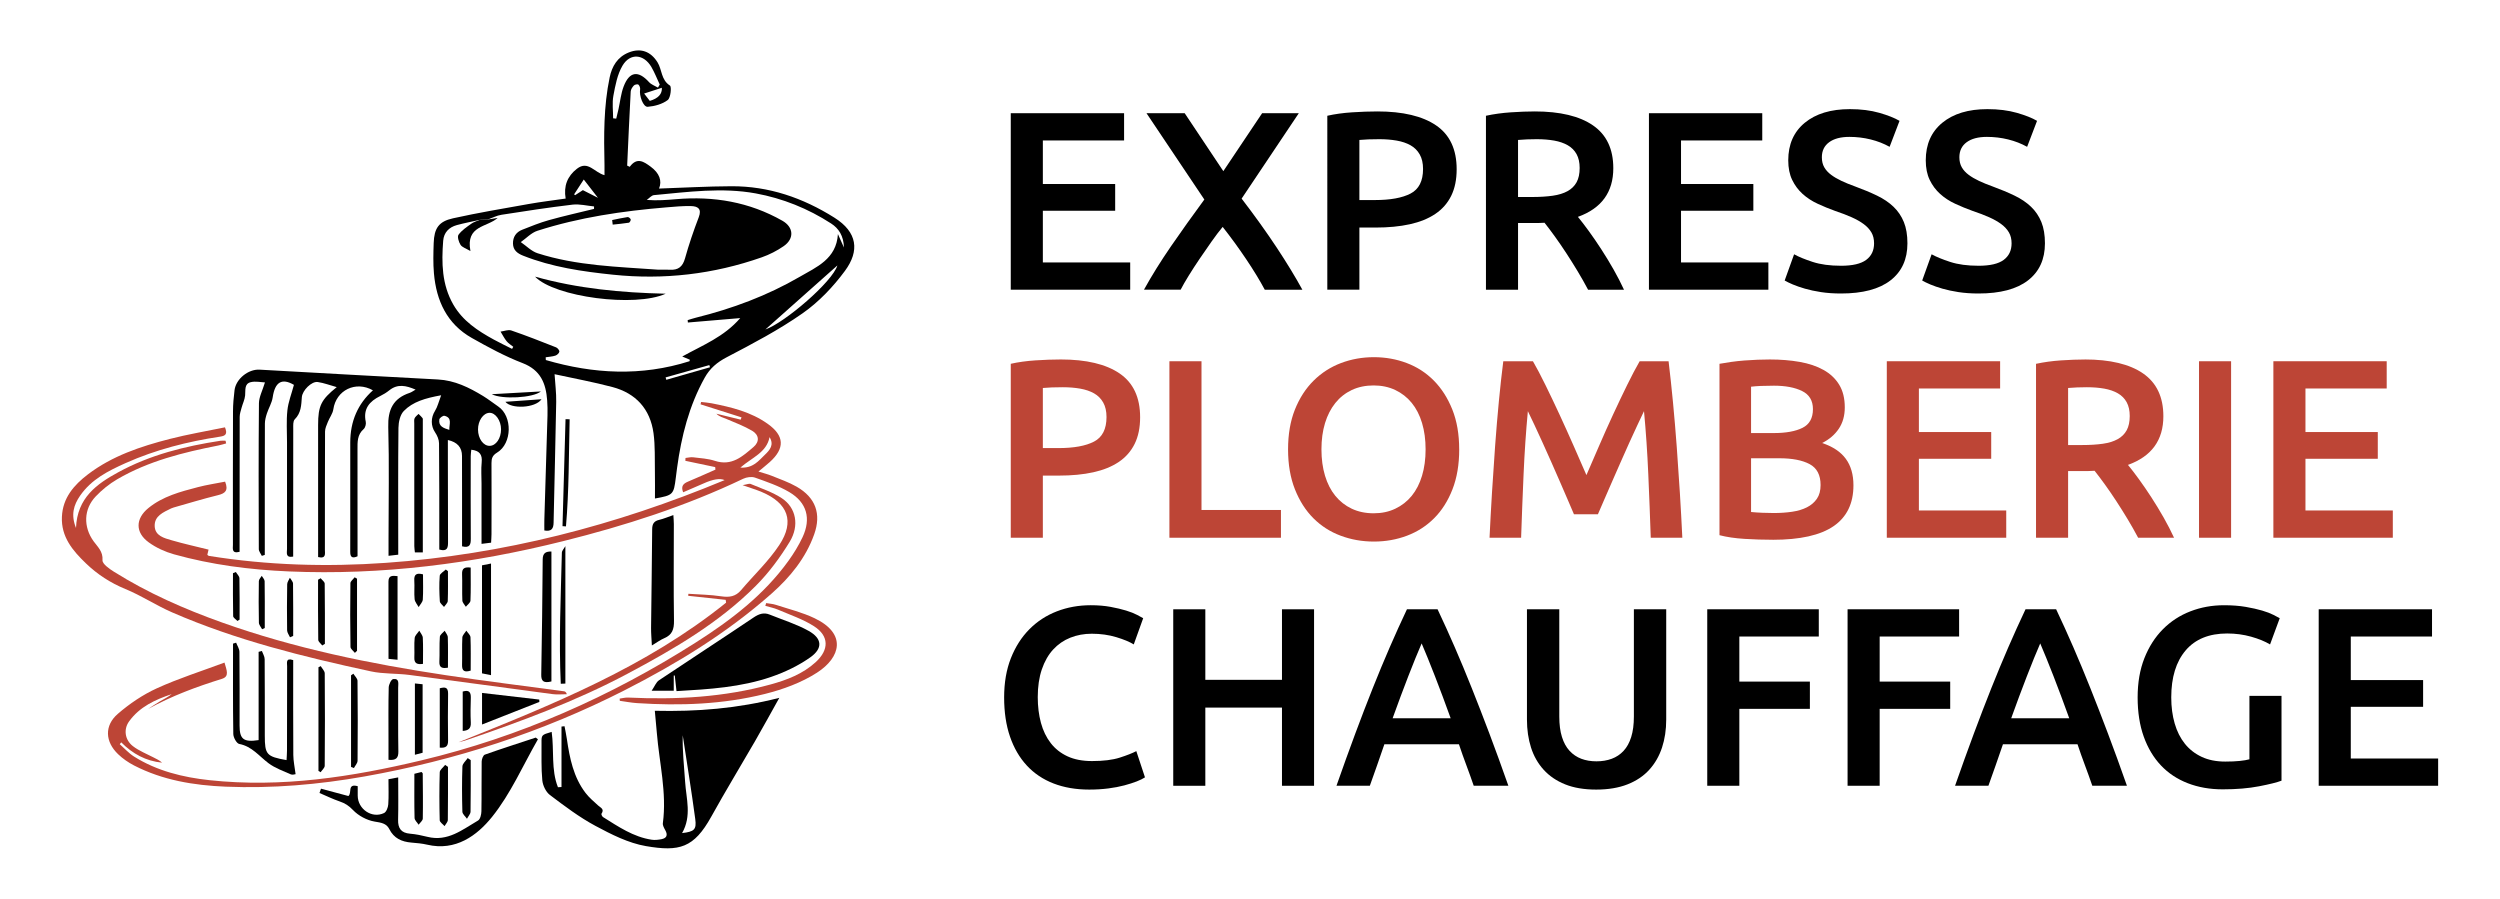 <?xml version="1.0" encoding="UTF-8"?>
<svg id="Calque_1" data-name="Calque 1" xmlns="http://www.w3.org/2000/svg" viewBox="0 0 2000 718.98">
  <defs>
    <style>
      .cls-1 {
        fill: #000;
      }

      .cls-1, .cls-2 {
        stroke-width: 0px;
      }

      .cls-2 {
        fill: #bd4536;
      }
    </style>
  </defs>
  <g>
    <path class="cls-1" d="M503.8,133.44c5.85-8,11.36-4.02,16.6-.2,7.25,5.28,9.37,11.46,6.82,17.61,19.19-.65,38.54-1.78,57.9-1.86,29.94-.12,57.08,9.23,82.36,25.11,18.55,11.66,20.28,26.59,8.49,42.58-9.41,12.76-20.92,24.88-33.85,33.93-19.08,13.37-39.96,24.32-60.68,35.15-7.79,4.07-13.51,8.91-17.68,16.4-12.53,22.5-18.67,46.91-22.1,72.18-.35,2.58-.69,5.16-1,7.74-1.67,13.63-2.15,14.12-16.7,16.72,0-7.02.12-14.07-.03-21.11-.21-10.4.28-20.93-1.12-31.18-2.65-19.27-14.08-31.89-32.82-36.87-15.05-4-30.42-6.8-46.33-10.28.49,7.69,1.44,14.91,1.31,22.12-.55,32.22-1.44,64.44-2.09,96.66-.09,4.71-1.6,7.25-7.4,6.25,0-2.9-.08-5.89.01-8.88.83-27.72,1.72-55.43,2.51-83.15.12-4.02.03-8.07-.26-12.08-1-13.53-5.19-24.23-19.62-29.78-14.06-5.41-27.51-12.7-40.67-20.13-19.88-11.23-28.39-29.77-30.3-51.7-.7-8-.47-16.11-.2-24.16.41-11.85,3.97-17.32,15.44-19.86,20.06-4.44,40.36-7.86,60.6-11.45,9.75-1.73,19.61-2.91,29.54-4.35-1.75-10.04,1.38-17.94,9.05-23.87,8.84-6.84,13.97,3.07,22.02,5.16,0-2.81.05-5.46,0-8.1-.52-23.47-.73-46.93,4.12-70.07,1.88-8.98,6.2-16.34,15.26-19.99,9.57-3.85,17.62-.85,23.05,7.88,3.67,5.91,2.76,14.02,9.91,18.58,1.47.94.61,9.79-1.76,11.59-4.29,3.27-10.45,4.96-15.99,5.41-3.67.29-6.96-8.98-6.1-13.87.22-1.23-.44-3.11-1.36-3.87-.64-.53-2.89-.09-3.62.68-1.22,1.3-2.45,3.16-2.54,4.85-1.07,19.74-1.92,39.5-2.83,59.25.68.32,1.37.64,2.05.97ZM390.28,175.61c-2.08.08-4.16.16-6.24.23-6.19,1.39-12.44,2.56-18.56,4.23-6.27,1.71-10.41,5.92-10.93,12.53-1.38,17.63-1.1,35.05,8.09,51.05,7.53,13.11,19.57,20.98,32.34,27.98,4.81,2.64,9.78,4.99,14.68,7.48.31-.56.63-1.13.94-1.69-1.79-1.46-3.89-2.69-5.31-4.45-1.89-2.34-3.25-5.11-4.84-7.69,2.88-.36,6.12-1.76,8.59-.91,12.06,4.14,23.95,8.82,35.82,13.51,1.21.48,2.75,2.38,2.62,3.43-.15,1.2-1.82,2.74-3.14,3.17-2.48.81-5.18.93-7.79,1.34.04.74.07,1.48.11,2.21,38.07,11.12,76.34,13.19,114.92.95.19-.06.17-.8.24-1.23-1.77-.75-3.52-1.49-6.03-2.55,16.43-9.1,33.38-15.66,46.4-30.73-14.93,1.26-28.41,2.4-41.88,3.54-.06-.64-.12-1.28-.18-1.92,2.21-.66,4.39-1.41,6.63-1.96,29.1-7.22,57.04-17.6,82.97-32.66,13.46-7.82,29.42-14.24,30.61-34.22,1.38,3.08,2.75,6.16,4.81,10.76-.23-9.43-4.22-15.32-10.23-19.21-18.45-11.96-38.77-20.12-60.25-24.07-27.06-4.97-54.33-1.15-81.44,1.35-2.04.19-3.88,2.52-5.81,3.86,8.48.66,16.01.03,23.54-.61,29.99-2.57,58.52,2.23,84.91,17.23,9.13,5.19,9.7,14.37,1.09,20.34-5.37,3.72-11.43,6.81-17.6,8.97-38.57,13.52-78.22,18.13-118.93,13.89-24.55-2.56-48.86-6.05-71.99-15.25-4.51-1.8-7.95-4.37-8.05-9.65-.11-5.32,2.51-9.15,7.37-11.07,7.03-2.78,14.07-5.65,21.34-7.68,11.95-3.34,24.08-6.03,36.13-9,0-.66.01-1.31.02-1.97-5.73-.54-11.59-2.1-17.18-1.44-19.02,2.25-37.97,5.16-56.9,8.12-3.74.58-7.27,2.49-10.9,3.78ZM526.74,215.76c3.08,0,6.16-.15,9.23.03,6.65.38,10.17-2.44,12.03-9.07,3.11-11.13,6.84-22.12,10.99-32.92,2.64-6.88-.82-8.82-6.23-8.94-6.6-.15-13.23.49-19.82,1.04-34.94,2.9-69.53,7.98-103.01,18.72-4.9,1.57-8.89,5.97-13.31,9.06,4.46,3.04,8.51,7.34,13.44,8.92,31.4,10.08,64.17,10.79,96.68,13.16ZM526.37,70.1c.47-.82.94-1.64,1.42-2.46-2.19-4.68-4.06-9.54-6.65-14-6.08-10.47-17.07-11.46-23.17-1.06-4.12,7.03-5.72,15.78-7.26,23.99-1.09,5.84-.21,12.04-.21,18.08.83.08,1.66.17,2.49.25.62-2.58,1.27-5.16,1.84-7.75,1.32-5.98,1.91-12.22,4.06-17.89,4.61-12.17,11.72-13.1,20.36-3.54,1.79,1.98,4.72,2.94,7.12,4.37ZM669.9,212.36c-19.29,17.15-38.57,34.31-57.59,51.22,15.51-5.43,53.75-38.21,57.59-51.22ZM529.48,70.22c-4.94,1.61-9.21,2.99-14.18,4.61,2.1,2.72,3.35,4.35,4.53,5.88q10.15-3,9.65-10.49ZM466.31,152.12c4.22,2.15,7.8,3.97,12.06,6.14-4.36-5.62-8.01-10.32-11.36-14.65-1.97,3.03-4.84,7.44-7.71,11.85.26.23.52.46.78.69,2.1-1.36,4.19-2.72,6.22-4.04ZM567.98,293.81c-.17-.58-.34-1.16-.5-1.74-11.67,3.28-23.34,6.57-35,9.85.19.64.37,1.29.56,1.93,11.65-3.34,23.3-6.69,34.95-10.03Z"/>
    <path class="cls-1" d="M332.5,311.7c-7.61-3.28-14.38-4.83-21.08.57-2.2,1.77-4.67,3.28-7.21,4.53-8.62,4.25-13.81,10.19-11.6,20.64.38,1.79-.38,4.68-1.69,5.82-5.18,4.53-4.93,10.33-4.92,16.31.07,28.43.03,56.86.03,85.46-4.1,1.86-5.9.81-5.84-3.55.08-5.93.02-11.85.02-17.78,0-23.23,0-46.47,0-69.7q0-25.51,18.14-41.74c-13.81-7.82-29.45-.14-31.7,15.23-.51,3.49-3.02,6.65-4.37,10.06-.98,2.48-2.24,5.12-2.25,7.69-.15,31.53-.07,63.06-.12,94.6,0,3.02,1.18,7.38-5.42,5.81,0-1.94,0-4.02,0-6.1,0-33.19-.05-66.38-.01-99.58.02-15.36,2.38-20.17,14.9-30.27-5.4-1.5-10.21-3.34-15.19-4.08-4.9-.73-12.32,6.72-12.72,12.1-.47,6.38-.55,12.67-5.68,17.76-1.44,1.43-1.2,4.86-1.2,7.37-.07,31.77-.05,63.54-.05,95.31,0,2.34,0,4.68,0,7.13-6.38,1.15-4.92-3.27-4.93-6.08-.06-28.45-.02-56.9,0-85.35,0-8.53-.61-17.13.3-25.57.72-6.72,3.32-13.24,5.23-20.4-9.46-5.51-15.16-2.57-16.99,10.01-.65,4.43-3.23,8.54-4.64,12.89-.84,2.6-1.59,5.37-1.6,8.07-.11,32.48-.08,64.96-.08,97.44,0,2.54,0,5.09,0,7.63l-2.37.77c-.84-1.81-2.42-3.61-2.42-5.42-.14-38.88-.26-77.76.11-116.64.05-5.09,2.84-10.14,4.81-16.71-3.2-.11-7.5-1.13-11.33-.2-5.37,1.3-4.12,6.43-4.53,10.64-.32,3.34-1.94,6.53-2.83,9.83-.65,2.4-1.51,4.87-1.52,7.31-.1,33.43-.08,66.86-.08,100.29,0,2.56,0,5.12,0,7.65-6.5,1.67-5.33-2.64-5.33-5.62-.03-35.56-.06-71.13.06-106.69.02-5.67.53-11.37,1.23-17,1.12-8.98,11.01-16.92,20-16.42,47.55,2.64,95.09,5.37,142.65,7.86,13.53.71,25.04,6.45,36.22,13.24,4.19,2.55,8.05,5.64,12.12,8.4,11.42,7.76,11.16,29.48-.89,36.82-3.73,2.27-4.55,4.58-4.53,8.42.12,18.97.03,37.93,0,56.9,0,2.1-.19,4.19-.31,6.78-2.51.31-4.72.58-7.66.95,0-16.42,0-32.27,0-48.12,0-5.69-.46-11.43.12-17.06.63-6.16-1.6-9.36-8.3-10.13-.16,1.71-.46,3.43-.46,5.15-.03,22.05-.09,44.1.05,66.15.03,4.63-.84,7.52-6.99,5.98,0-13.11,0-26.34,0-39.58,0-10.91-.04-21.81-.04-32.72q0-10.27-11.31-12.75c0,5.51,0,10.87,0,16.24.03,21.81.01,43.62.13,65.44.02,4.39-.46,7.77-6.99,5.95,0-2.16,0-4.48,0-6.8-.02-26.08.05-52.16-.21-78.24-.03-2.93-1.44-6.19-3.13-8.68-3.55-5.21-3.52-11.75-.06-17.27,2-3.18,2.85-7.08,4.89-12.44-12.77,2.34-22.66,5.18-29.88,12.59-2.97,3.05-4.23,8.87-4.28,13.46-.35,31.05-.18,62.11-.17,93.17,0,2.58,0,5.16,0,8.32-2.64.31-4.85.56-7.77.9,0-5.22,0-9.68,0-14.14.01-29.64.61-59.29-.22-88.9-.39-13.79,3.87-22.9,17.13-27.31,1.5-.5,2.82-1.53,4.77-2.62ZM400.84,343.42c0-6.96-4.51-13.35-9.3-13.17-4.97.18-9.19,6.38-9.13,13.42.06,7.25,4.26,13.1,9.34,13.01,5.05-.09,9.09-5.97,9.09-13.26ZM359.47,343.91c-.18-4.57,2.58-9.66-3.91-11.28-1.12-.28-3.91,1.71-4.09,2.92-.81,5.53,3.32,6.93,8,8.36Z"/>
    <path class="cls-2" d="M180.1,385.34c2.79,7.09.09,9.36-5.68,10.78-11.93,2.93-23.69,6.54-35.52,9.88-.68.19-1.36.43-2,.74-6.2,3.07-13.44,5.97-13.15,14.15.28,7.84,7.66,9.61,13.73,11.37,9.53,2.77,19.24,4.9,29.36,7.43-.32,1.35-.65,2.76-.97,4.14.46.35.78.81,1.17.87,47.02,7.57,94.34,8.92,141.73,5.57,93.78-6.62,183.57-29.8,270.91-66.18q-5.47-2.46-16.87,2.68c-5.35,2.39-10.75,4.66-16.31,7.06-2.01-5.12.37-7.06,4.05-8.6,7.31-3.06,14.54-6.34,21.8-9.53l-.2-2.03c-7.96-1.67-15.92-3.34-23.87-5.02.04-.76.08-1.52.11-2.27,2.02-.21,4.08-.8,6.05-.56,5.87.73,11.95,1.03,17.5,2.86,13.42,4.43,22.14-3.6,30.87-11.08,5.01-4.29,4.51-9.68-1.13-13-6.45-3.8-13.58-6.47-20.51-9.42-2.72-1.16-5.68-1.74-8.07-4.22,6.48,1.59,12.96,3.18,19.45,4.77.22-.62.44-1.23.66-1.85-10.92-3.47-21.83-6.94-32.75-10.41.13-.63.27-1.27.4-1.9,2.79.34,5.61.51,8.36,1.05,15.85,3.1,31.46,6.85,44.95,16.45,13.38,9.51,13.95,19.57,1.56,30.66-2.6,2.33-5.36,4.49-8.98,7.51,4.12,1.3,7.43,2.1,10.55,3.37,6.77,2.76,13.8,5.17,20.1,8.79,15.02,8.64,19.81,21.61,13.96,38.06-6.76,18.99-19.25,34.28-34.08,47.4-35.52,31.44-75.65,55.99-117.79,77.45-65.83,33.52-135.26,55.97-207.93,68.87-36.75,6.52-73.68,9.69-110.95,8.16-25.47-1.05-50.4-5.12-73.39-16.98-4.57-2.36-8.99-5.42-12.7-8.97-10.45-10-11.17-22.87-.26-32.31,9.35-8.09,20.02-15.32,31.24-20.44,17.31-7.89,35.58-13.66,54.11-20.58,1.75,6.32,4.1,11.11-2.11,13.04-20.34,6.33-40.21,13.64-59.03,24.1,3.14-2.04,6.21-4.21,9.43-6.09,3.2-1.87,6.57-3.46,9.47-5.81-13.18,4.42-25.65,10.09-34.12,21.85-4.46,6.19-3.48,14.65,3.02,19.72,4.92,3.84,11.03,6.18,16.64,9.12,2.33,1.22,4.74,2.27,6.75,4.14-12.95-1.26-23.62-7.11-32.66-16.24-.4.49-.8.98-1.2,1.47,3.77,3.32,7.18,7.22,11.38,9.86,18.45,11.59,39.12,16.63,60.46,18.93,57.57,6.19,113.87-2.58,169.58-15.88,78.52-18.75,151.43-51.02,219.43-94.28,28.05-17.84,54.46-37.98,74.18-65.41,4.26-5.92,8.14-12.26,11.23-18.85,6.96-14.87,3.48-27.71-10.64-36.05-8.46-4.99-18.02-8.23-27.34-11.55-2.75-.98-6.77-.43-9.5.88-46.13,22.03-94.54,37.55-143.97,49.89-72.05,18-145.14,27.45-219.55,24.25-31.05-1.33-61.82-5.29-91.82-13.67-7.14-1.99-14.34-5.28-20.32-9.63-10.81-7.87-10.63-18.9-.22-27.39,11.5-9.39,25.6-13.09,39.58-16.74,7.04-1.84,14.29-2.91,21.83-4.4ZM615.65,349.71c-2.41,12.36-13.93,16.21-23.37,24.37,10.36.65,14.74-5.64,19.7-10.34,3.8-3.61,7.51-7.87,3.67-14.03Z"/>
    <path class="cls-1" d="M523.85,568.63c33.81.78,66.23-1.8,99.6-10.36-6.93,12.39-13.08,23.65-19.48,34.77-11.59,20.1-23.68,39.92-34.91,60.21-13.94,25.17-25.54,28.22-52.31,23.63-14.04-2.41-27.69-9.36-40.46-16.21-12.86-6.9-24.69-15.86-36.38-24.7-3.21-2.43-5.65-7.55-6.06-11.68-.97-9.87-.53-19.88-.63-29.83-.06-6.55-.04-6.55,8.12-8.95,2.08,14.77-.56,30.23,5.02,44.28.95-.06,1.9-.12,2.84-.18v-48.36c.81-.09,1.61-.18,2.42-.27.64,3.43,1.38,6.84,1.89,10.29,2.26,15.32,5.24,30.43,14.94,43.09,2.84,3.71,6.53,6.8,10.01,9.99,2.02,1.85,5.32,2.86,2.72,6.64-.29.43.52,2.21,1.26,2.67,12.23,7.63,24.22,15.9,38.93,18.12,2.5.38,5.2.06,7.72-.41,4.31-.82,5.32-3.28,3.14-7.21-.95-1.72-2.17-3.84-1.94-5.6,3.25-24.37-2.82-48.09-4.8-72.09-.46-5.63-1.03-11.26-1.63-17.86ZM545.67,666.48c9.68-1.14,11.67-2.78,10.53-11.25-3-22.38-6.63-44.68-10.01-67.01-.34,12.55,1.12,24.89,1.91,37.27.86,13.49,5.44,27.21-2.43,40.99Z"/>
    <path class="cls-2" d="M180.91,354.74c-2.05.55-4.08,1.23-6.16,1.64-28.19,5.55-55.99,12.42-81.07,27.09-6.24,3.65-12.11,8.41-17.1,13.65-9.7,10.19-9.99,24.34-1.78,35.8,3.28,4.58,7.71,8.16,7.2,15.28-.2,2.85,5.37,6.81,9.04,9.11,27.2,17.08,56.42,29.92,86.61,40.69,58.2,20.75,118.4,33.04,179.3,42.19,31.35,4.71,62.82,8.58,94.24,12.84.8.11,1.57.42,2.3,2.34-3.8,0-7.65.43-11.38-.07-38.21-5.05-76.39-10.36-114.61-15.35-10.2-1.33-20.76-.69-30.75-2.85-54.18-11.69-107.95-24.98-159-47.18-12.78-5.56-24.58-13.42-37.45-18.71-11.99-4.93-22.42-11.72-31.58-20.54-10.54-10.15-19.9-21.14-19.19-37.21.66-15.15,9.55-25.38,20.76-33.93,19.42-14.81,42.16-22.37,65.39-28.35,14.58-3.75,29.49-6.25,44.31-9.32,2.16,5.44.44,6.78-3.82,7.43-26.06,3.94-51.5,10.37-75.62,21.14-13.87,6.2-27.49,13.06-36.49,26.15-5.03,7.31-7.55,15.1-3.26,25.79.93-24.26,16.76-35.28,33.85-44.6,25.44-13.88,53.21-20.83,81.69-25.17,1.34-.2,2.74-.03,4.11-.03.15.72.31,1.44.46,2.15Z"/>
    <path class="cls-1" d="M541.2,552.87c-.51-4.64-.94-8.56-1.38-12.47-.27,0-.55.02-.82.03v12.13h-17.67c2.44-3.58,3.57-6.8,5.84-8.32,25.11-16.82,50.49-33.24,75.54-50.14,4.36-2.94,8.22-4.39,13.06-2.42,10.45,4.24,21.41,7.58,31.18,13.05,10.79,6.05,11.47,13.92,1.32,21.11-9.44,6.69-20.36,11.89-31.35,15.67-24.1,8.28-49.42,9.89-75.73,11.38Z"/>
    <path class="cls-1" d="M430.36,591.41c-12.01,20.89-21.8,43.57-36.72,62.12-12.03,14.95-29.12,27.57-51.88,22.22-4.12-.97-8.4-1.32-12.64-1.68-7.77-.66-13.98-3.37-17.72-10.87-2.28-4.58-6.63-5.09-11.72-5.94-6.21-1.05-12.97-4.67-17.3-9.24-3.31-3.5-6.4-5.42-10.65-6.87-5.51-1.88-10.77-4.47-16.14-6.76.4-1.15.8-2.29,1.2-3.44,7.38,1.98,14.76,3.96,21.9,5.87,3.15-2.34-1.16-10.24,7.48-7.87,0,2.5-.01,5.05,0,7.6.06,10.8,11.46,18.54,21.07,13.88,1.86-.9,3.2-4.48,3.37-6.92.46-6.57.16-13.18.16-20.14,2.72-.51,4.89-.91,7.79-1.45,0,11.68.21,22.77-.08,33.84-.18,6.92,2.42,10.58,9.56,11.19,4.69.4,9.37,1.37,13.94,2.52,16.22,4.07,27.99-5.79,40.46-13.05,1.77-1.03,2.65-4.84,2.69-7.38.25-13.26,0-26.53.21-39.8.03-1.92,1.16-5.03,2.52-5.52,13.49-4.8,27.14-9.16,40.74-13.65.58.45,1.16.9,1.74,1.34Z"/>
    <path class="cls-2" d="M366.9,593.79c75.14-30.1,150.13-60.25,213.96-111.65-.1-.76-.2-1.51-.3-2.27-10-1.08-19.99-2.16-29.99-3.23.04-.54.08-1.08.13-1.62,8.78.62,17.64.7,26.31,2.03,6.44.98,11.49.21,15.83-4.92,10.21-12.06,21.98-23.07,30.61-36.15,12.5-18.93,6.88-33.54-14.06-42.39-4.34-1.83-8.89-3.18-15.33-5.46,3.4-.56,5.24-1.49,6.47-.97,8.45,3.57,17.43,6.45,24.98,11.45,11.28,7.46,14.23,21.69,6.24,34.82-7.68,12.61-16.72,24.82-27.12,35.25-29.74,29.82-65.85,50.75-102.73,70.37-41.52,22.09-85.47,38.23-129.84,53.38-1.68.57-3.44.91-5.17,1.36Z"/>
    <path class="cls-1" d="M521.49,516.38c-.25-5.36-.68-9.77-.63-14.18.26-26.27.71-52.53.88-78.8.03-4.23,1.37-6.51,5.56-7.5,3.63-.86,7.11-2.37,11.39-3.84.15,2.72.38,4.94.38,7.16,0,25.8-.29,51.61.12,77.4.11,6.76-1.4,11.25-7.8,13.95-3.16,1.33-5.99,3.48-9.9,5.81Z"/>
    <path class="cls-2" d="M612.92,482.47c2.64.46,5.39.61,7.91,1.44,10.33,3.38,21.05,6,30.79,10.65,25.94,12.38,20.99,31.31,1.99,43.57-12.43,8.02-27.22,13.41-41.69,17.03-33.53,8.38-67.88,9.58-102.33,7.33-4.61-.3-9.17-1.21-13.76-1.83-.03-.59-.05-1.19-.08-1.78,2.23-.29,4.49-.93,6.7-.83,38.52,1.82,76.69-.2,114.08-10.5,13.08-3.6,25.66-8.39,35.95-17.76,10.87-9.91,10.96-20.98-1.33-28.84-8.84-5.65-19.12-9.07-28.85-13.26-3.18-1.37-6.68-2.01-10.03-2.98.22-.75.43-1.49.65-2.24Z"/>
    <path class="cls-1" d="M209.52,520.81c.77,2.17,2.2,4.33,2.21,6.5.17,20.38.1,40.76.11,61.15,0,15.21,1.36,16.78,17.41,19.63.12-2.56.34-5.05.35-7.54.05-22.52.03-45.03.1-67.55,0-2.76-1.3-6.96,4.87-4.91,0,25.2-.1,50.54.08,75.87.04,5.01,1.16,10.01,1.83,15.38-.66.05-2.52.74-3.82.16-6.07-2.71-12.56-4.98-17.8-8.89-7.52-5.62-13.24-13.52-23.47-15.45-2.08-.39-4.71-5.16-4.75-7.95-.37-24.1-.22-48.21-.22-72.31.83-.25,1.65-.51,2.48-.76.92,2.44,2.61,4.87,2.64,7.31.22,19.67.12,39.34.12,59.01,0,10.88,3.19,13.48,15.23,11.62v-70.61c.87-.23,1.75-.45,2.62-.68Z"/>
    <path class="cls-1" d="M441.14,545.16c-6.31,1.56-8.23-.28-8.14-5.41.53-30.75.96-61.5,1.16-92.25.04-5.32,2.75-6.33,6.98-6.29v103.96Z"/>
    <path class="cls-1" d="M338.26,441.94h-6.34c-.17-1.77-.47-3.38-.47-5-.04-32.72-.04-65.43-.04-98.15,0-1.42-.26-3.02.29-4.21.63-1.34,2.05-2.31,3.12-3.44,1.08,1.09,2.25,2.1,3.18,3.3.37.48.25,1.38.25,2.08,0,34.83,0,69.65,0,105.41Z"/>
    <path class="cls-1" d="M392.82,540.13c-2.85-.57-4.88-.98-7.22-1.45v-86.42c2.26-.45,4.46-.89,7.22-1.43v89.3Z"/>
    <path class="cls-1" d="M431.49,561.54c-15.05,5.93-30.1,11.86-45.86,18.07v-25.26c15.54,1.8,30.66,3.55,45.77,5.3.03.63.06,1.26.09,1.9Z"/>
    <path class="cls-1" d="M310.81,527.08c0-21.14.05-41.44-.04-61.74-.02-5.21,3.25-4.83,7.27-4.44v66.9c-2.07-.21-4.24-.42-7.23-.72Z"/>
    <path class="cls-1" d="M256.59,532.9c1.11,1.93,3.18,3.85,3.2,5.79.21,24.64.2,49.28-.02,73.92-.02,1.74-2.14,3.45-3.28,5.18l-1.72-1.05v-82.94l1.83-.89Z"/>
    <path class="cls-1" d="M310.79,607.85c0-5.35,0-10.7,0-16.05,0-13.93-.16-27.87.18-41.79.06-2.38,2.02-6.52,3.54-6.73,5.29-.74,4,3.86,4.02,6.89.08,17-.14,34.01.16,51.01.09,5.35-1.92,7.22-7.9,6.68Z"/>
    <path class="cls-1" d="M448.62,547c-1.62-34.99.05-70.01.88-105.02.03-1.33,1.41-2.63,2.8-5.06v109.94c-1.23.05-2.45.09-3.68.14Z"/>
    <path class="cls-1" d="M282.7,538.97c1.15,1.9,3.29,3.8,3.31,5.72.25,21.3.25,42.61.04,63.91-.02,1.95-1.9,3.89-2.92,5.83-.77-.3-1.53-.59-2.3-.89v-73.28c.62-.43,1.24-.86,1.86-1.29Z"/>
    <path class="cls-1" d="M331.92,603.82v-57.07c2.27.24,4.08.43,6.17.65v54.8c-1.79.47-3.54.93-6.17,1.62Z"/>
    <path class="cls-1" d="M351.81,598.11v-47.49c4.11-1.06,6.74-1.03,6.66,4.4-.19,12.52-.2,25.04-.01,37.56.06,4.4-1.76,5.96-6.64,5.53Z"/>
    <path class="cls-1" d="M358.38,613.49c0,14.17.09,28.34-.12,42.5-.02,1.65-1.72,3.27-2.64,4.9-1.34-1.58-3.82-3.13-3.86-4.74-.32-12.76-.37-25.54.03-38.3.06-2.02,2.82-3.96,4.33-5.94.75.53,1.5,1.05,2.25,1.58Z"/>
    <path class="cls-1" d="M283.9,522.29c-1.22-1.59-3.48-3.16-3.51-4.76-.28-16.99-.29-33.98-.06-50.97.02-1.59,2.22-3.15,3.4-4.73l1.89,1.12v57.69c-.57.55-1.15,1.1-1.72,1.65Z"/>
    <path class="cls-1" d="M376.57,608.13c0,13.72.12,27.45-.13,41.17-.03,1.92-1.87,3.81-2.87,5.71-1.28-1.88-3.62-3.74-3.67-5.66-.34-12.07-.4-24.16.03-36.23.08-2.26,2.76-4.44,4.24-6.65.8.55,1.61,1.11,2.41,1.66Z"/>
    <path class="cls-1" d="M450,420.92c.81-28.53,1.62-57.06,2.43-85.59,1.09.03,2.19.06,3.28.09-.68,28.57-.49,57.16-2.93,85.69-.93-.06-1.85-.12-2.78-.18Z"/>
    <path class="cls-1" d="M257.8,516.37c-1.12-1.5-3.18-2.98-3.2-4.49-.24-16.03-.15-32.07-.15-48.1.69-.4,1.39-.79,2.08-1.19,1.13,1.45,3.21,2.88,3.23,4.35.23,16.05.15,32.1.15,48.15-.7.43-1.41.86-2.11,1.29Z"/>
    <path class="cls-1" d="M331.49,619.03c2.27-.57,4.05-1.02,5.73-1.44.46.57.95.9.96,1.24.1,12,.28,24.01.05,36.01-.03,1.67-2.17,3.29-3.33,4.93-1.13-1.8-3.2-3.57-3.25-5.39-.3-11.52-.15-23.06-.15-35.34Z"/>
    <path class="cls-1" d="M376.55,536.48c-4.91,1.54-7.05.39-6.9-4.61.22-7.28-.16-14.59.22-21.86.1-1.88,2.08-3.66,3.19-5.49,1.16,1.76,3.26,3.49,3.33,5.29.35,8.88.16,17.79.16,26.67Z"/>
    <path class="cls-1" d="M370.16,553.25c4.84-1.5,6.64.23,6.49,4.99-.21,6.6-.34,13.22,0,19.81.24,4.64-1.84,6.39-6.48,6.69v-31.49Z"/>
    <path class="cls-1" d="M376.54,454.07c0,9.09.2,17.77-.17,26.43-.07,1.69-2.4,3.29-3.69,4.92-.98-1.66-2.72-3.28-2.8-4.98-.32-7.05.06-14.13-.22-21.18-.18-4.57,1.89-5.8,6.89-5.2Z"/>
    <path class="cls-1" d="M189.94,496.77c-1.19-1.29-3.38-2.55-3.41-3.87-.27-11.45-.16-22.91-.16-34.36l2.3-.94c1,1.67,2.83,3.33,2.87,5.02.26,11.02.13,22.04.13,33.07-.58.36-1.16.72-1.73,1.08Z"/>
    <path class="cls-1" d="M358.36,534.13c-4.82.86-7.09-.15-6.86-4.9.32-6.6-.11-13.24.38-19.82.13-1.69,2.5-3.22,3.85-4.82.88,1.72,2.45,3.41,2.51,5.16.27,8,.12,16.01.12,24.38Z"/>
    <path class="cls-1" d="M232.01,509.82c-.81-1.85-2.29-3.69-2.32-5.55-.19-12.3-.15-24.61.06-36.92.03-1.73,1.4-3.44,2.16-5.15.88,1.56,2.5,3.11,2.52,4.69.2,13.94.12,27.89.12,41.84-.84.36-1.69.73-2.53,1.09Z"/>
    <path class="cls-1" d="M358.35,456.94c0,7.96.17,15.92-.14,23.87-.06,1.62-1.95,3.16-3,4.74-1.17-1.5-3.25-2.94-3.35-4.51-.42-6.79-.61-13.65-.07-20.41.14-1.79,3.16-3.35,4.85-5.02.57.44,1.14.89,1.72,1.33Z"/>
    <path class="cls-1" d="M338.4,459.48c0,7,.27,13.6-.16,20.16-.14,2.07-2.16,4.02-3.32,6.02-1.13-2.09-3.01-4.11-3.23-6.3-.5-4.9.07-9.91-.25-14.84-.32-4.91,1.67-6.42,6.95-5.04Z"/>
    <path class="cls-1" d="M338.38,531.1c-4.83.7-7.12-.5-6.91-5.13.23-5.19-.27-10.43.27-15.57.22-2.06,2.4-3.9,3.68-5.84.99,1.87,2.73,3.7,2.82,5.61.35,6.81.14,13.65.14,20.93Z"/>
    <path class="cls-1" d="M209.68,503.37c-.9-1.74-2.53-3.46-2.57-5.22-.24-11.09-.22-22.18-.03-33.27.02-1.41,1.5-2.79,2.31-4.19.81,1.42,2.29,2.82,2.32,4.26.2,10.85.11,21.71.1,32.57,0,1.62,0,3.24,0,4.87-.71.33-1.42.66-2.13,1Z"/>
    <path class="cls-1" d="M393.41,315.36c13.75-.77,25.67-1.44,39.29-2.2-6.22,5.21-31.24,6.5-39.29,2.2Z"/>
    <path class="cls-1" d="M433.21,319.4c-4.99,7.21-24.36,7.89-28.89,2.04,9.49-.67,18.35-1.29,28.89-2.04Z"/>
    <path class="cls-1" d="M390.28,175.61c2.62-.44,5.25-.87,7.87-1.31-8.35,7.67-25.77,5.86-21.8,26.55-3.64-2.17-6.65-3.02-7.92-4.98-1.44-2.24-2.75-6.52-1.61-8.09,2.6-3.57,6.59-6.21,10.29-8.85,2.02-1.44,4.6-2.09,6.93-3.1,2.08-.08,4.16-.16,6.24-.23Z"/>
    <path class="cls-1" d="M532.55,234.97c-24.35,11.14-88.9,2.71-104.52-13.66,34.19,9.6,69.17,12.85,104.52,13.66Z"/>
    <path class="cls-1" d="M489.73,176.03c4.12-.83,8.22-1.78,12.37-2.38.77-.11,2.25,1.07,2.47,1.89.19.73-.8,2.51-1.46,2.62-4.29.7-8.63,1.06-12.95,1.54-.14-1.22-.28-2.45-.43-3.67Z"/>
  </g>
  <g>
    <path class="cls-1" d="M808.61,231.76V90.57h90.66v21.8h-64.99v34.84h57.86v21.39h-57.86v41.36h69.88v21.8h-95.55Z"/>
    <path class="cls-1" d="M1011.81,231.76c-3.95-7.4-8.91-15.56-14.9-24.46-5.98-8.91-12.24-17.5-18.77-25.78-2.7,3.25-5.64,7.11-8.81,11.61-3.17,4.5-6.35,9.08-9.52,13.76-3.17,4.68-6.11,9.21-8.81,13.57-2.7,4.37-4.86,8.14-6.49,11.3h-29.34c6.25-11.29,13.46-22.88,21.65-34.77,8.19-11.89,17.07-24.35,26.65-37.37l-46.27-69.04h30.56l30.9,46.35,31.03-46.35h29.34l-45.73,68.31c10.56,13.79,19.91,26.84,28.05,39.15,8.13,12.31,14.98,23.56,20.54,33.73h-30.07Z"/>
    <path class="cls-1" d="M1101.77,89.14c20.51,0,36.23,3.74,47.16,11.21,10.93,7.47,16.4,19.15,16.4,35.04,0,8.29-1.46,15.38-4.38,21.29-2.92,5.91-7.17,10.73-12.73,14.47-5.57,3.74-12.36,6.49-20.37,8.25-8.02,1.77-17.18,2.65-27.5,2.65h-12.83v49.71h-25.67V92.61c5.98-1.36,12.6-2.27,19.86-2.75,7.26-.47,13.96-.71,20.07-.71ZM1103.61,111.35c-6.52,0-11.89.2-16.1.61v48.08h12.43c12.36,0,21.87-1.73,28.52-5.2,6.65-3.46,9.98-10.01,9.98-19.66,0-4.62-.88-8.49-2.65-11.61-1.77-3.12-4.21-5.57-7.33-7.33-3.13-1.76-6.82-3.02-11.1-3.77-4.28-.74-8.86-1.12-13.75-1.12Z"/>
    <path class="cls-1" d="M1227.68,89.14c20.37,0,35.96,3.74,46.76,11.21,10.8,7.47,16.2,18.88,16.2,34.23,0,19.15-9.44,32.12-28.32,38.91,2.58,3.13,5.5,6.93,8.76,11.41,3.26,4.48,6.59,9.34,9.98,14.57,3.39,5.23,6.65,10.59,9.78,16.1,3.12,5.5,5.91,10.9,8.35,16.2h-28.73c-2.58-4.89-5.37-9.81-8.35-14.77-2.99-4.96-6.01-9.78-9.07-14.46-3.06-4.69-6.08-9.1-9.07-13.24-2.99-4.14-5.77-7.84-8.35-11.1-1.9.14-3.53.2-4.89.2h-16.3v53.38h-25.67V92.61c6.25-1.36,12.9-2.27,19.96-2.75,7.06-.47,13.38-.71,18.95-.71ZM1229.51,111.35c-5.43,0-10.46.2-15.08.61v45.64h11.21c6.25,0,11.75-.34,16.5-1.02,4.75-.68,8.73-1.9,11.92-3.67,3.19-1.76,5.6-4.14,7.23-7.13,1.63-2.99,2.44-6.79,2.44-11.41,0-4.35-.81-8.01-2.44-11-1.63-2.99-3.97-5.36-7.03-7.13-3.06-1.76-6.69-3.02-10.9-3.77-4.21-.74-8.83-1.12-13.85-1.12Z"/>
    <path class="cls-1" d="M1319.15,231.76V90.57h90.66v21.8h-64.99v34.84h57.86v21.39h-57.86v41.36h69.88v21.8h-95.55Z"/>
    <path class="cls-1" d="M1472.77,212.61c9.23,0,15.96-1.56,20.17-4.69,4.21-3.12,6.32-7.54,6.32-13.24,0-3.39-.71-6.32-2.14-8.76-1.43-2.44-3.46-4.65-6.11-6.62-2.65-1.97-5.88-3.8-9.68-5.5-3.8-1.7-8.15-3.36-13.04-4.99-4.89-1.76-9.61-3.7-14.16-5.81-4.55-2.1-8.56-4.72-12.02-7.84-3.46-3.12-6.25-6.86-8.35-11.21-2.11-4.35-3.16-9.58-3.16-15.69,0-12.77,4.41-22.78,13.24-30.05,8.83-7.26,20.85-10.9,36.06-10.9,8.83,0,16.67.99,23.53,2.95,6.86,1.97,12.26,4.11,16.2,6.42l-7.94,20.78c-4.62-2.58-9.68-4.55-15.18-5.91-5.5-1.36-11.17-2.04-17.01-2.04-6.93,0-12.33,1.43-16.2,4.28-3.87,2.85-5.81,6.86-5.81,12.02,0,3.13.64,5.81,1.94,8.05,1.29,2.24,3.12,4.25,5.5,6.01,2.37,1.77,5.16,3.4,8.35,4.89,3.19,1.5,6.69,2.92,10.49,4.28,6.65,2.45,12.6,4.92,17.83,7.44,5.23,2.52,9.64,5.5,13.24,8.96,3.6,3.46,6.35,7.54,8.25,12.22,1.9,4.69,2.85,10.36,2.85,17.01,0,12.77-4.52,22.65-13.55,29.64-9.03,7-22.24,10.49-39.63,10.49-5.84,0-11.17-.38-15.99-1.12-4.82-.75-9.1-1.66-12.83-2.75-3.74-1.09-6.96-2.21-9.68-3.36-2.72-1.15-4.89-2.21-6.52-3.16l7.54-20.98c3.67,2.04,8.62,4.07,14.87,6.11,6.25,2.04,13.78,3.06,22.61,3.06Z"/>
    <path class="cls-1" d="M1582.78,212.61c9.23,0,15.96-1.56,20.17-4.69,4.21-3.12,6.32-7.54,6.32-13.24,0-3.39-.71-6.32-2.14-8.76-1.43-2.44-3.46-4.65-6.11-6.62-2.65-1.97-5.88-3.8-9.68-5.5-3.8-1.7-8.15-3.36-13.04-4.99-4.89-1.76-9.61-3.7-14.16-5.81-4.55-2.1-8.56-4.72-12.02-7.84-3.46-3.12-6.25-6.86-8.35-11.21-2.11-4.35-3.16-9.58-3.16-15.69,0-12.77,4.41-22.78,13.24-30.05,8.83-7.26,20.85-10.9,36.06-10.9,8.83,0,16.67.99,23.53,2.95,6.86,1.97,12.26,4.11,16.2,6.42l-7.94,20.78c-4.62-2.58-9.68-4.55-15.18-5.91-5.5-1.36-11.17-2.04-17.01-2.04-6.93,0-12.33,1.43-16.2,4.28-3.87,2.85-5.81,6.86-5.81,12.02,0,3.13.64,5.81,1.94,8.05,1.29,2.24,3.12,4.25,5.5,6.01,2.37,1.77,5.16,3.4,8.35,4.89,3.19,1.5,6.69,2.92,10.49,4.28,6.65,2.45,12.6,4.92,17.83,7.44,5.23,2.52,9.64,5.5,13.24,8.96,3.6,3.46,6.35,7.54,8.25,12.22,1.9,4.69,2.85,10.36,2.85,17.01,0,12.77-4.52,22.65-13.55,29.64-9.03,7-22.24,10.49-39.63,10.49-5.84,0-11.17-.38-15.99-1.12-4.82-.75-9.1-1.66-12.83-2.75-3.74-1.09-6.96-2.21-9.68-3.36-2.72-1.15-4.89-2.21-6.52-3.16l7.54-20.98c3.67,2.04,8.62,4.07,14.87,6.11,6.25,2.04,13.78,3.06,22.61,3.06Z"/>
    <path class="cls-2" d="M848.54,287.57c20.51,0,36.23,3.74,47.16,11.21,10.93,7.47,16.4,19.15,16.4,35.04,0,8.29-1.46,15.38-4.38,21.29-2.92,5.91-7.17,10.73-12.73,14.47-5.57,3.74-12.36,6.49-20.37,8.25-8.02,1.77-17.18,2.65-27.5,2.65h-12.84v49.71h-25.67v-139.15c5.98-1.36,12.6-2.27,19.86-2.75,7.26-.47,13.96-.71,20.07-.71ZM850.37,309.78c-6.52,0-11.89.2-16.09.61v48.08h12.43c12.36,0,21.87-1.73,28.52-5.2,6.65-3.46,9.98-10.01,9.98-19.66,0-4.62-.89-8.49-2.65-11.61-1.77-3.12-4.21-5.57-7.33-7.33-3.13-1.76-6.82-3.02-11.1-3.77-4.28-.74-8.86-1.12-13.75-1.12Z"/>
    <path class="cls-2" d="M1024.76,407.98v22.21h-89.23v-141.19h25.67v118.98h63.56Z"/>
    <path class="cls-2" d="M1167.37,359.49c0,12.09-1.8,22.75-5.4,31.99-3.6,9.24-8.49,16.95-14.67,23.12-6.18,6.18-13.41,10.83-21.7,13.96-8.29,3.12-17.11,4.69-26.49,4.69s-18.23-1.56-26.59-4.69c-8.35-3.12-15.62-7.77-21.8-13.96-6.18-6.18-11.1-13.89-14.77-23.12-3.67-9.23-5.5-19.9-5.5-31.99s1.83-22.72,5.5-31.88,8.66-16.87,14.97-23.12c6.32-6.25,13.62-10.93,21.9-14.06,8.28-3.12,17.04-4.69,26.28-4.69s18,1.56,26.28,4.69c8.28,3.13,15.52,7.81,21.7,14.06,6.18,6.25,11.1,13.96,14.77,23.12,3.67,9.17,5.5,19.8,5.5,31.88ZM1057.16,359.49c0,7.74.95,14.77,2.85,21.09,1.9,6.32,4.65,11.68,8.25,16.09,3.6,4.42,7.98,7.84,13.14,10.29,5.16,2.44,11,3.67,17.52,3.67s12.15-1.22,17.32-3.67c5.16-2.45,9.54-5.87,13.14-10.29,3.6-4.41,6.35-9.78,8.25-16.09,1.9-6.32,2.85-13.34,2.85-21.09s-.95-14.77-2.85-21.09c-1.9-6.32-4.65-11.68-8.25-16.09-3.6-4.41-7.98-7.84-13.14-10.29-5.16-2.44-10.94-3.67-17.32-3.67s-12.36,1.22-17.52,3.67c-5.16,2.45-9.54,5.91-13.14,10.39-3.6,4.48-6.35,9.85-8.25,16.09-1.9,6.25-2.85,13.24-2.85,20.98Z"/>
    <path class="cls-2" d="M1226.35,289c2.99,5.16,6.32,11.48,9.98,18.95,3.67,7.47,7.4,15.31,11.21,23.53,3.8,8.22,7.57,16.57,11.31,25.06,3.73,8.49,7.16,16.33,10.29,23.53,3.12-7.2,6.52-15.04,10.19-23.53,3.67-8.49,7.4-16.84,11.21-25.06,3.8-8.22,7.54-16.06,11.21-23.53,3.67-7.47,6.99-13.78,9.98-18.95h23.13c1.24,10.32,2.42,21.29,3.53,32.9,1.1,11.61,2.11,23.5,3.01,35.65.9,12.16,1.73,24.38,2.49,36.67.76,12.29,1.42,24.28,1.97,35.96h-25.26c-.55-16.43-1.21-33.34-1.97-50.73-.76-17.38-1.9-34.23-3.43-50.53-1.5,3.13-3.26,6.86-5.3,11.21-2.04,4.35-4.21,9.07-6.52,14.16-2.31,5.09-4.65,10.36-7.03,15.79-2.38,5.43-4.69,10.7-6.93,15.79-2.24,5.09-4.31,9.85-6.21,14.26-1.9,4.42-3.53,8.18-4.89,11.31h-19.15c-1.36-3.12-2.99-6.93-4.89-11.41-1.9-4.48-3.97-9.27-6.21-14.36-2.24-5.09-4.55-10.36-6.93-15.79-2.38-5.43-4.72-10.66-7.03-15.69-2.31-5.02-4.48-9.74-6.52-14.16-2.04-4.41-3.8-8.11-5.3-11.1-1.53,16.3-2.67,33.14-3.43,50.53-.76,17.39-1.42,34.3-1.97,50.73h-25.26c.55-11.68,1.21-23.77,1.97-36.26.76-12.49,1.59-24.89,2.49-37.18.9-12.29,1.9-24.21,3.01-35.75,1.1-11.54,2.28-22.21,3.53-31.99h23.74Z"/>
    <path class="cls-2" d="M1418.16,431.81c-7.47,0-15.01-.24-22.61-.71-7.61-.48-14.26-1.46-19.96-2.95v-137.11c2.99-.54,6.18-1.05,9.57-1.53,3.39-.47,6.86-.85,10.39-1.12,3.53-.27,7.03-.47,10.49-.61,3.46-.13,6.76-.2,9.88-.2,8.56,0,16.5.65,23.84,1.94,7.33,1.29,13.68,3.43,19.05,6.42,5.36,2.99,9.54,6.93,12.53,11.82,2.99,4.89,4.48,10.93,4.48,18.13,0,6.66-1.6,12.36-4.79,17.11-3.19,4.76-7.64,8.56-13.34,11.41,8.56,2.85,14.87,7.06,18.95,12.63,4.08,5.57,6.11,12.63,6.11,21.19,0,14.53-5.3,25.43-15.89,32.7-10.59,7.27-26.83,10.9-48.69,10.9ZM1400.85,346.45h18.13c9.78,0,17.45-1.39,23.02-4.18,5.57-2.78,8.35-7.77,8.35-14.97,0-6.79-2.89-11.61-8.66-14.47-5.77-2.85-13.28-4.28-22.51-4.28-3.94,0-7.44.07-10.49.2-3.06.14-5.67.34-7.84.61v37.08ZM1400.85,366.62v42.99c2.85.27,5.91.48,9.17.61,3.26.14,6.25.2,8.96.2,5.3,0,10.22-.34,14.77-1.02,4.55-.68,8.49-1.87,11.82-3.56,3.33-1.7,5.98-3.97,7.95-6.83,1.97-2.85,2.95-6.52,2.95-11,0-8.01-2.92-13.58-8.76-16.71-5.84-3.12-13.92-4.69-24.24-4.69h-22.61Z"/>
    <path class="cls-2" d="M1509.44,430.18v-141.19h90.66v21.8h-64.99v34.84h57.86v21.39h-57.86v41.36h69.88v21.8h-95.55Z"/>
    <path class="cls-2" d="M1667.73,287.57c20.37,0,35.96,3.74,46.76,11.21,10.8,7.47,16.2,18.88,16.2,34.23,0,19.15-9.44,32.12-28.32,38.91,2.58,3.13,5.5,6.93,8.76,11.41s6.59,9.34,9.98,14.57c3.39,5.23,6.65,10.59,9.78,16.1,3.12,5.5,5.91,10.9,8.35,16.2h-28.73c-2.58-4.89-5.37-9.81-8.35-14.77-2.99-4.96-6.01-9.78-9.07-14.46-3.06-4.69-6.08-9.1-9.07-13.24-2.99-4.14-5.77-7.84-8.35-11.1-1.9.14-3.53.2-4.89.2h-16.3v53.38h-25.67v-139.15c6.25-1.36,12.9-2.27,19.96-2.75,7.06-.47,13.38-.71,18.95-.71ZM1669.57,309.78c-5.43,0-10.46.2-15.08.61v45.64h11.21c6.25,0,11.75-.34,16.5-1.02,4.75-.68,8.73-1.9,11.92-3.67,3.19-1.76,5.6-4.14,7.23-7.13,1.63-2.99,2.44-6.79,2.44-11.41,0-4.35-.81-8.01-2.44-11-1.63-2.99-3.97-5.36-7.03-7.13-3.06-1.76-6.69-3.02-10.9-3.77-4.21-.74-8.83-1.12-13.85-1.12Z"/>
    <path class="cls-2" d="M1759.21,289h25.67v141.19h-25.67v-141.19Z"/>
    <path class="cls-2" d="M1818.7,430.18v-141.19h90.66v21.8h-64.99v34.84h57.86v21.39h-57.86v41.36h69.88v21.8h-95.55Z"/>
    <path class="cls-1" d="M871.36,631.67c-10.59,0-20.1-1.63-28.52-4.89-8.42-3.26-15.55-8.05-21.39-14.36-5.84-6.32-10.32-14.02-13.45-23.12-3.13-9.1-4.69-19.56-4.69-31.38s1.8-22.27,5.4-31.37c3.6-9.1,8.52-16.81,14.77-23.12,6.25-6.32,13.58-11.1,22-14.36,8.42-3.26,17.45-4.89,27.1-4.89,5.84,0,11.14.44,15.89,1.32,4.75.89,8.89,1.87,12.43,2.95,3.53,1.09,6.45,2.24,8.76,3.46,2.31,1.22,3.94,2.11,4.89,2.65l-7.54,20.98c-3.26-2.04-7.91-3.97-13.96-5.81-6.04-1.83-12.6-2.75-19.66-2.75-6.11,0-11.82,1.05-17.11,3.16-5.3,2.11-9.88,5.27-13.75,9.47-3.87,4.21-6.89,9.51-9.07,15.89-2.17,6.39-3.26,13.79-3.26,22.21,0,7.47.85,14.33,2.55,20.58,1.7,6.25,4.31,11.65,7.84,16.2,3.53,4.55,8.01,8.08,13.45,10.59,5.43,2.52,11.95,3.77,19.56,3.77,9.1,0,16.5-.92,22.21-2.75s10.12-3.57,13.24-5.2l6.93,20.98c-1.63,1.09-3.84,2.17-6.62,3.26-2.79,1.09-6.08,2.14-9.88,3.16-3.8,1.02-8.08,1.83-12.84,2.45-4.76.61-9.85.92-15.28.92Z"/>
    <path class="cls-1" d="M1025.58,487.43h25.67v141.19h-25.67v-62.55h-61.32v62.55h-25.67v-141.19h25.67v56.43h61.32v-56.43Z"/>
    <path class="cls-1" d="M1178.98,628.61c-1.91-5.57-3.88-11.07-5.92-16.5-2.04-5.43-4.02-11-5.92-16.71h-59.64c-1.91,5.7-3.85,11.31-5.82,16.81-1.97,5.5-3.92,10.97-5.82,16.4h-26.69c5.29-15.08,10.31-29,15.06-41.76,4.75-12.76,9.4-24.86,13.94-36.26,4.55-11.41,9.06-22.27,13.54-32.6,4.48-10.32,9.09-20.51,13.84-30.56h24.5c4.75,10.05,9.37,20.24,13.85,30.56,4.48,10.32,9,21.19,13.55,32.6,4.55,11.41,9.24,23.5,14.06,36.26,4.82,12.77,9.88,26.69,15.18,41.76h-27.71ZM1137.32,514.73c-3.13,7.2-6.69,15.96-10.7,26.28-4.01,10.32-8.18,21.53-12.53,33.62h46.45c-4.35-12.09-8.56-23.36-12.63-33.82-4.08-10.46-7.61-19.15-10.59-26.08Z"/>
    <path class="cls-1" d="M1276.98,631.67c-9.65,0-17.93-1.39-24.86-4.18-6.93-2.78-12.67-6.69-17.22-11.71-4.55-5.02-7.91-10.93-10.08-17.72-2.17-6.79-3.26-14.26-3.26-22.41v-88.22h25.87v85.77c0,6.39.71,11.85,2.14,16.4,1.43,4.55,3.46,8.25,6.11,11.1,2.65,2.85,5.77,4.96,9.37,6.32,3.6,1.36,7.64,2.04,12.12,2.04s8.56-.68,12.22-2.04c3.67-1.36,6.82-3.46,9.47-6.32,2.65-2.85,4.69-6.55,6.11-11.1,1.43-4.55,2.14-10.01,2.14-16.4v-85.77h25.87v88.22c0,8.15-1.12,15.62-3.36,22.41-2.24,6.79-5.64,12.7-10.19,17.72-4.55,5.03-10.36,8.93-17.42,11.71-7.06,2.78-15.42,4.18-25.06,4.18Z"/>
    <path class="cls-1" d="M1365.8,628.61v-141.19h89.23v21.8h-63.56v36.06h56.43v21.8h-56.43v61.53h-25.67Z"/>
    <path class="cls-1" d="M1478.06,628.61v-141.19h89.23v21.8h-63.56v36.06h56.43v21.8h-56.43v61.53h-25.67Z"/>
    <path class="cls-1" d="M1673.84,628.61c-1.91-5.57-3.88-11.07-5.92-16.5-2.04-5.43-4.02-11-5.92-16.71h-59.64c-1.91,5.7-3.85,11.31-5.82,16.81-1.97,5.5-3.92,10.97-5.82,16.4h-26.69c5.29-15.08,10.31-29,15.06-41.76,4.75-12.76,9.4-24.86,13.94-36.26,4.55-11.41,9.06-22.27,13.54-32.6,4.48-10.32,9.09-20.51,13.84-30.56h24.5c4.75,10.05,9.37,20.24,13.85,30.56,4.48,10.32,9,21.19,13.55,32.6,4.55,11.41,9.24,23.5,14.06,36.26,4.82,12.77,9.88,26.69,15.18,41.76h-27.71ZM1632.18,514.73c-3.13,7.2-6.69,15.96-10.7,26.28-4.01,10.32-8.18,21.53-12.53,33.62h46.45c-4.35-12.09-8.56-23.36-12.63-33.82-4.08-10.46-7.61-19.15-10.59-26.08Z"/>
    <path class="cls-1" d="M1781.82,506.78c-14.53,0-25.64,4.52-33.31,13.55-7.67,9.03-11.51,21.56-11.51,37.59,0,7.61.92,14.57,2.75,20.88,1.83,6.32,4.55,11.71,8.15,16.2,3.6,4.48,8.08,7.98,13.45,10.49,5.36,2.52,11.64,3.77,18.84,3.77,4.48,0,8.35-.17,11.61-.51,3.26-.34,5.84-.78,7.74-1.32v-50.73h25.67v67.84c-3.53,1.36-9.51,2.85-17.93,4.48-8.42,1.63-18.13,2.45-29.13,2.45-10.19,0-19.49-1.63-27.91-4.89-8.42-3.26-15.59-8.01-21.49-14.26-5.91-6.25-10.49-13.92-13.75-23.02-3.26-9.1-4.89-19.56-4.89-31.38s1.8-22.27,5.4-31.37c3.6-9.1,8.52-16.81,14.77-23.12,6.25-6.32,13.58-11.1,22-14.36,8.42-3.26,17.38-4.89,26.89-4.89,6.52,0,12.33.44,17.42,1.32,5.09.89,9.47,1.87,13.14,2.95,3.67,1.09,6.69,2.24,9.07,3.46,2.37,1.22,4.04,2.11,4.99,2.65l-7.74,20.98c-4.07-2.45-9.14-4.51-15.18-6.21-6.04-1.7-12.4-2.55-19.05-2.55Z"/>
    <path class="cls-1" d="M1854.96,628.61v-141.19h90.66v21.8h-64.99v34.84h57.86v21.39h-57.86v41.36h69.88v21.8h-95.55Z"/>
  </g>
</svg>